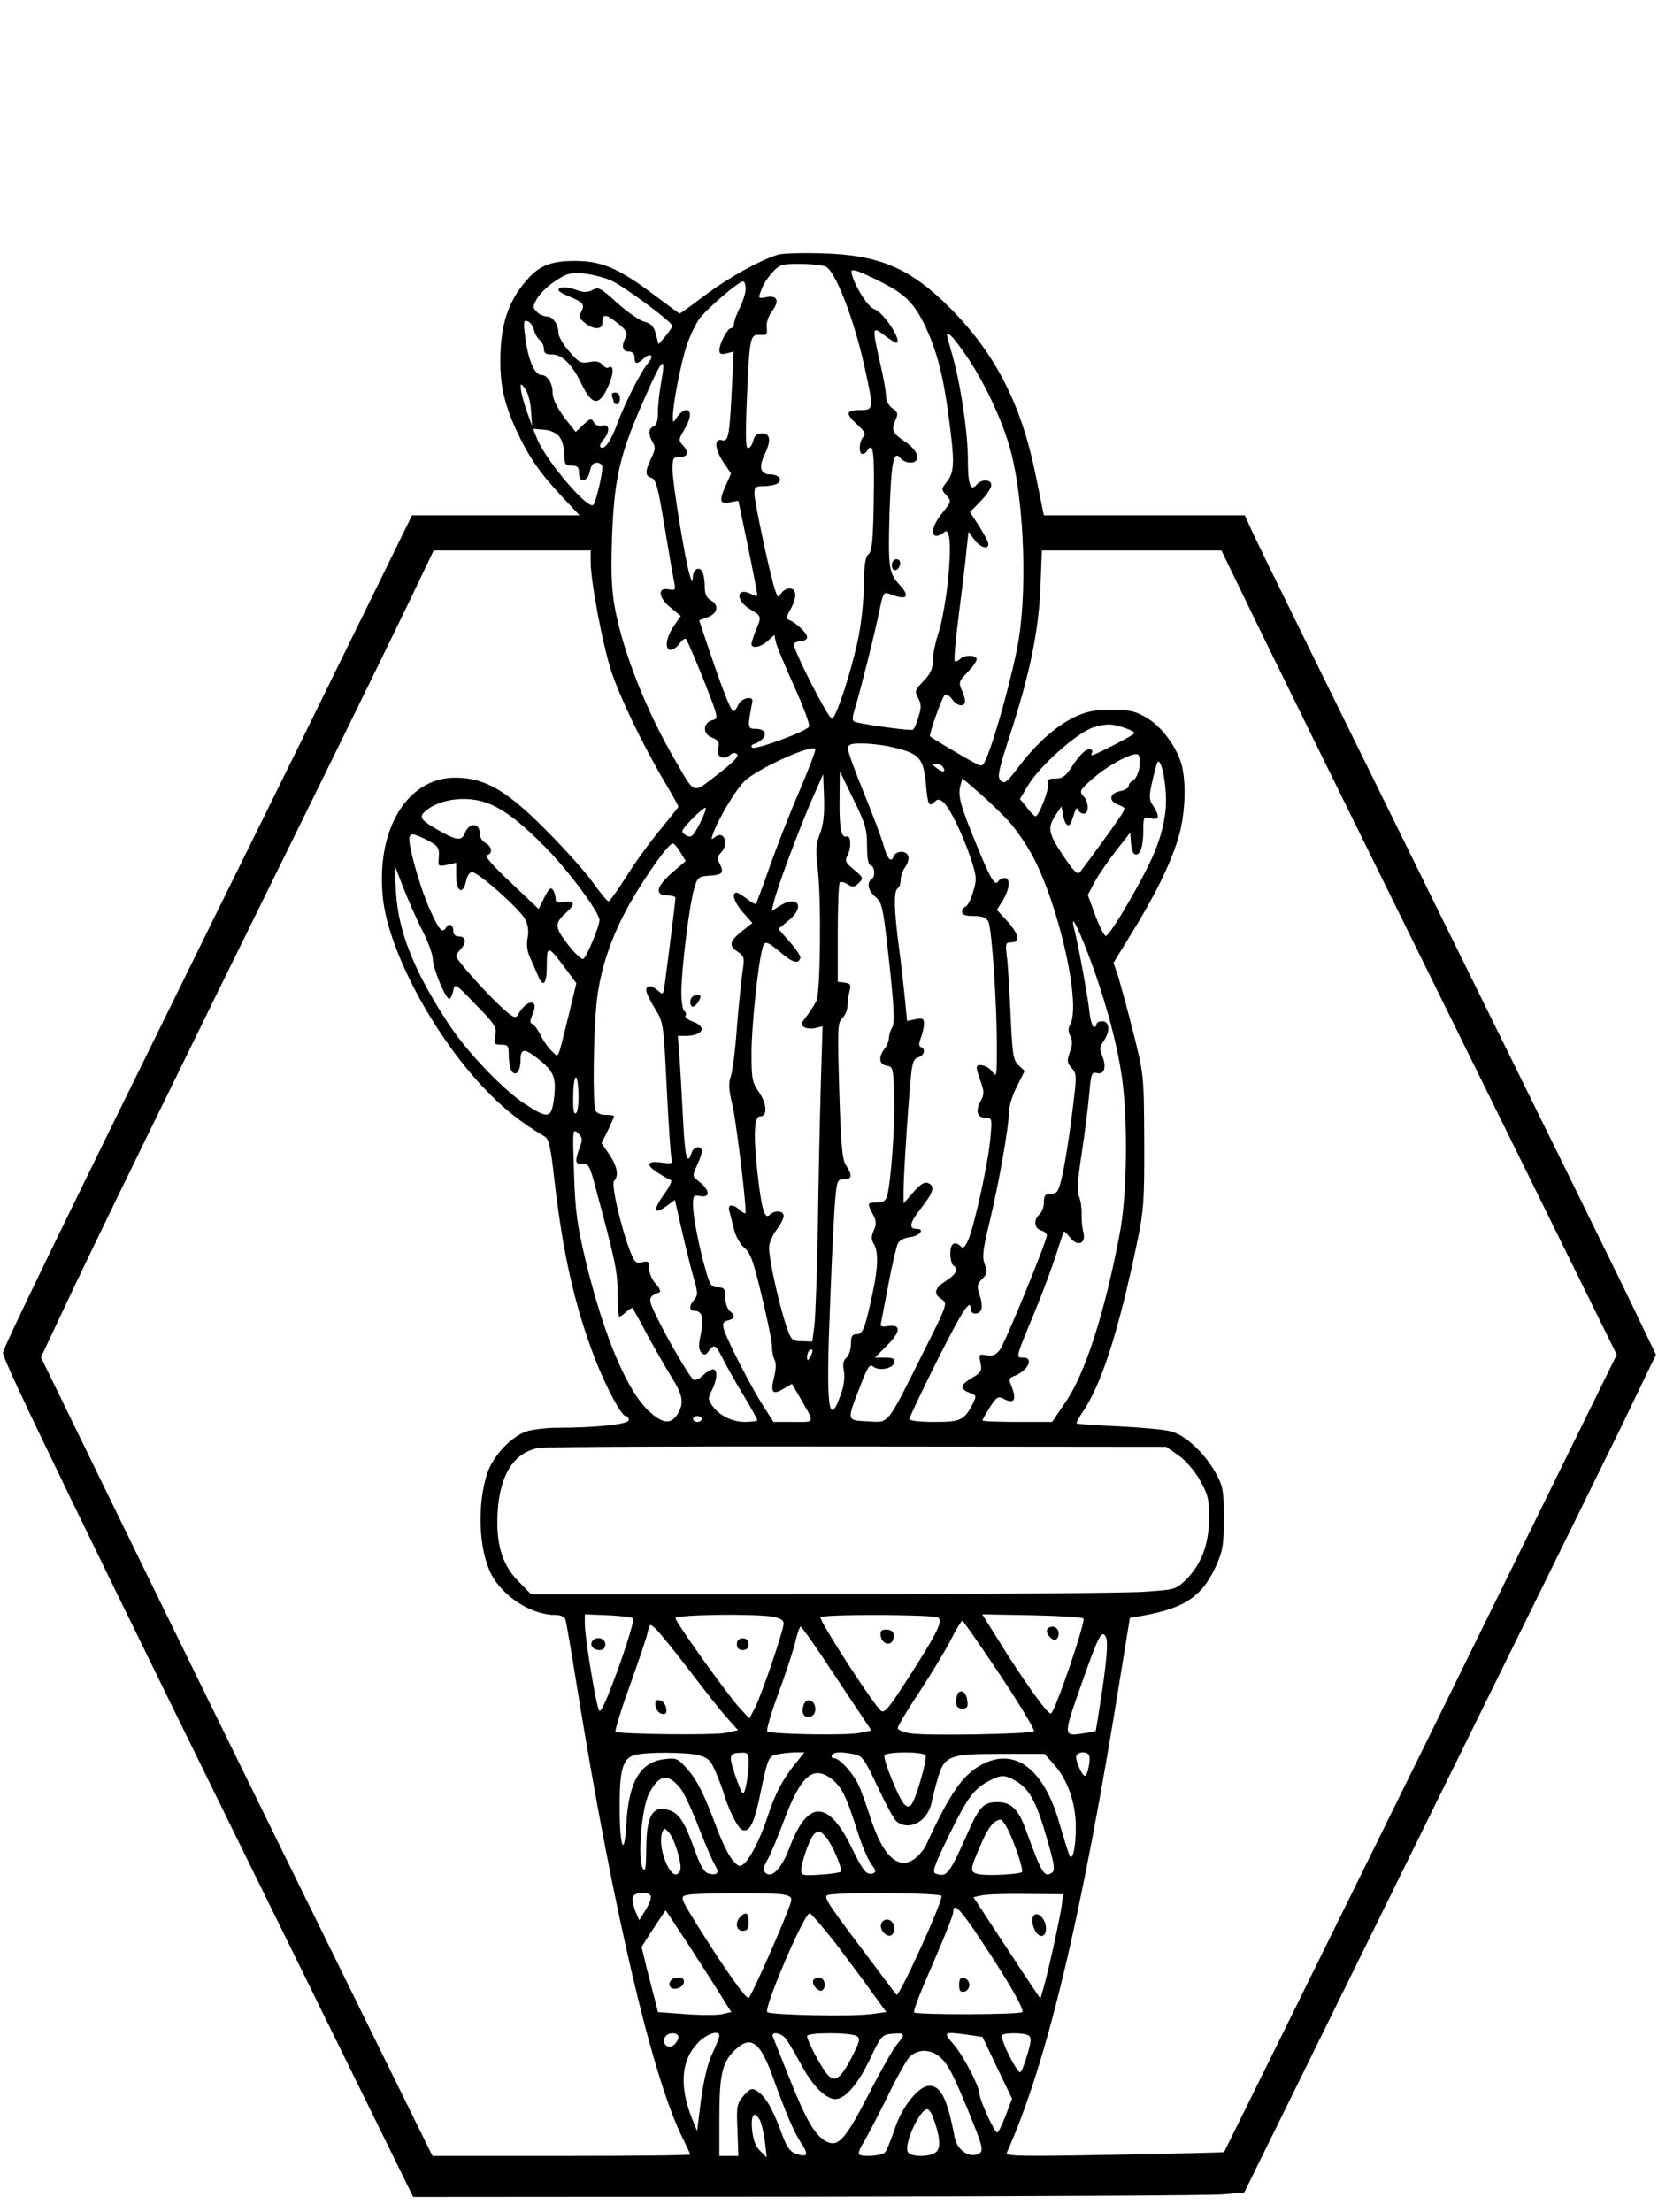 <?xml version="1.0" encoding="UTF-8" standalone="yes"?>
<svg version="1.0" xmlns="http://www.w3.org/2000/svg" width="425pt" height="567pt" viewBox="0 0 567 756" preserveAspectRatio="xMidYMid meet">
  <g transform="translate(0,756) scale(0.1,-0.1)" fill="#000000" stroke="none">
    <path d="M2659 6691 c-65 -21 -165 -77 -245 -136 -47 -36 -88 -65 -90 -65 -1
0 -42 30 -90 66 -117 88 -177 114 -266 114 -84 0 -123 -15 -167 -66 -57 -65
-84 -137 -89 -238 -5 -106 8 -175 53 -273 41 -90 80 -147 157 -229 l60 -64
-286 0 -287 0 -158 -322 c-87 -178 -312 -636 -501 -1018 -546 -1109 -740
-1508 -740 -1524 0 -26 249 -540 1085 -2239 l318 -647 1351 1 c743 1 1382 4
1421 8 l70 6 586 1190 c323 655 640 1299 705 1432 l117 243 -61 127 c-33 71
-338 691 -677 1378 -339 688 -628 1276 -642 1308 l-26 57 -343 0 -344 0 -5 23
c-2 12 -13 65 -24 118 -48 238 -138 413 -290 566 -137 138 -243 184 -441 189
-69 2 -137 0 -151 -5z m164 -40 c32 -12 95 -173 131 -332 35 -158 35 -159 -14
-159 -48 0 -50 -12 -8 -50 25 -23 30 -32 20 -42 -14 -14 -16 -58 -3 -58 6 0
13 5 16 10 21 35 26 -1 23 -166 -2 -141 -6 -178 -18 -187 -11 -9 -15 -36 -16
-112 -1 -60 -10 -136 -22 -190 -26 -116 -74 -260 -87 -260 -13 0 -137 244
-130 256 4 5 15 9 26 9 10 0 19 6 19 14 0 14 -39 50 -63 59 -9 3 -7 13 6 35
23 41 22 72 -3 72 -10 0 -23 -8 -29 -17 -9 -16 -11 -15 -19 8 -15 38 -72 304
-72 333 0 23 4 26 33 26 17 0 38 4 46 9 19 12 4 31 -25 31 -33 0 -40 24 -20
66 24 50 21 74 -8 74 -17 0 -26 -7 -30 -25 -4 -14 -11 -25 -18 -25 -8 0 -9 44
-4 163 9 216 11 226 44 224 24 -2 27 1 24 25 -2 17 6 40 19 57 26 35 17 55
-21 47 -27 -5 -28 -5 -16 26 6 17 23 44 38 59 23 26 32 29 91 29 36 0 77 -4
90 -9z m188 -52 c84 -42 116 -74 153 -152 40 -85 62 -169 81 -315 20 -149 19
-184 -6 -216 -20 -25 -20 -28 -5 -45 21 -23 21 -22 -14 -66 -31 -39 -39 -75
-17 -75 7 0 18 5 24 11 22 22 27 -41 15 -164 -7 -65 -21 -144 -32 -177 -11
-33 -20 -76 -20 -97 0 -28 -8 -45 -32 -70 -29 -30 -31 -35 -18 -58 11 -20 11
-33 1 -64 -6 -22 -15 -42 -19 -44 -7 -5 -177 19 -199 27 -10 4 -9 15 3 53 17
57 67 254 83 335 12 55 13 57 37 48 57 -22 68 -8 29 34 -36 39 -38 60 -33 246
6 175 14 214 37 186 15 -18 47 -21 56 -6 9 15 -10 43 -44 65 -38 25 -44 38
-29 70 10 22 9 28 -10 41 -13 9 -22 26 -22 42 0 15 -9 65 -20 112 -28 124 -28
128 14 96 19 -14 37 -26 40 -26 26 0 -42 105 -74 115 -20 6 -62 70 -75 113 -6
22 -5 23 17 17 12 -4 48 -20 79 -36z m-919 3 c42 -19 206 -140 207 -154 1 -4
-10 -19 -23 -35 l-24 -28 -9 35 c-7 26 -16 36 -39 42 -17 4 -58 33 -93 64 -56
51 -64 56 -84 45 -17 -9 -30 -9 -51 -2 -33 13 -66 14 -66 2 0 -5 15 -14 33
-21 51 -21 58 -29 45 -53 -9 -17 -7 -24 12 -39 29 -24 60 -24 60 0 0 32 11 32
51 0 31 -25 36 -34 29 -49 -16 -29 -12 -49 10 -49 13 0 20 -7 20 -20 0 -24 8
-25 32 -3 23 21 36 9 16 -14 -24 -27 -82 -140 -107 -210 -23 -61 -45 -92 -58
-79 -3 3 1 14 10 24 24 27 22 56 -3 49 -12 -3 -24 1 -29 11 -9 15 -12 14 -36
-8 l-26 -25 -20 25 c-39 48 -59 85 -59 108 0 34 -18 62 -39 62 -23 0 -46 54
-55 132 -7 50 -5 57 8 52 9 -3 19 -17 22 -30 3 -13 12 -28 20 -35 8 -6 14 -20
14 -30 0 -14 7 -19 28 -19 35 0 69 -34 102 -103 35 -72 59 -74 89 -8 21 46 21
79 1 66 -4 -3 -13 2 -20 10 -9 11 -23 14 -45 9 -29 -5 -36 -1 -69 37 -20 23
-36 51 -36 61 0 30 -19 58 -40 58 -10 0 -26 7 -34 16 -15 14 -15 18 1 46 10
17 38 44 63 60 39 26 52 29 97 25 28 -3 71 -14 95 -25z m458 -27 c0 -14 -9
-43 -20 -65 -11 -22 -20 -46 -20 -55 0 -8 -4 -15 -10 -15 -12 0 -40 -53 -40
-76 0 -12 6 -15 25 -10 l24 6 -5 -102 c-9 -186 -12 -207 -35 -201 -28 8 -25
-32 6 -77 l25 -37 -19 -43 c-23 -51 -19 -63 17 -55 l27 5 33 -157 c18 -87 32
-162 32 -166 0 -4 -9 -3 -19 3 -53 28 -58 -20 -6 -51 40 -24 40 -24 20 -72 -8
-20 -15 -41 -15 -47 0 -17 33 -11 56 11 l22 20 6 -27 c4 -15 32 -83 63 -151
30 -67 53 -128 50 -135 -6 -16 -186 -82 -195 -72 -4 4 -2 9 4 11 49 17 54 53
7 53 -27 0 -27 5 -10 93 4 22 -38 12 -48 -10 -5 -13 -13 -23 -16 -23 -9 0 -33
60 -80 198 l-38 113 29 11 c35 12 40 42 10 58 -14 8 -20 21 -20 48 0 20 -4 43
-9 51 -12 18 -31 5 -32 -22 -1 -18 -3 -16 -10 8 -16 51 -59 314 -59 361 0 40
2 44 25 44 29 0 32 16 9 41 -14 15 -13 20 5 50 24 39 27 69 7 69 -7 0 -21 -10
-29 -22 -16 -23 -16 -23 -16 -2 -1 39 28 188 48 247 11 32 30 71 42 88 23 33
135 129 150 129 5 0 9 -11 9 -25z m767 -248 c52 -80 104 -189 132 -281 50
-160 66 -474 35 -669 -15 -97 -78 -330 -109 -403 -13 -32 -16 -34 -37 -23 -39
20 -158 91 -158 94 0 17 43 136 51 141 6 3 17 -3 25 -15 17 -24 44 -28 44 -6
0 8 -5 26 -12 40 -10 23 -8 29 20 58 18 18 32 38 32 45 0 15 -42 16 -58 0 -6
-6 -14 -9 -17 -6 -3 3 3 74 14 159 11 85 23 183 26 218 l7 65 20 -27 c20 -27
48 -36 48 -15 0 6 -14 33 -31 60 l-32 49 37 38 c20 20 36 45 36 54 0 21 -33
22 -50 2 -21 -25 -30 0 -30 84 0 95 -25 261 -54 362 -22 77 -23 79 -3 62 11
-10 40 -49 64 -86z m-1056 -73 c-6 -32 -11 -77 -11 -101 0 -30 -5 -45 -15 -49
-18 -7 -19 -27 -3 -54 10 -15 9 -26 -5 -55 -22 -45 -21 -61 1 -67 15 -4 23
-34 45 -169 15 -90 30 -176 33 -190 5 -24 3 -26 -20 -22 -39 8 -34 -30 8 -63
l34 -28 -24 -35 c-27 -40 -32 -81 -10 -81 8 0 22 10 30 22 9 12 19 19 22 15 4
-4 31 -67 60 -139 51 -130 52 -133 31 -138 -34 -9 -35 -48 -2 -60 22 -9 26
-15 21 -35 -8 -30 16 -44 40 -25 10 9 18 10 25 3 7 -7 -15 -29 -67 -69 -88
-67 -75 -72 -146 50 -96 164 -175 363 -204 513 -13 69 -15 123 -11 248 7 189
24 271 92 431 79 183 95 205 76 98z m-445 -98 l4 -51 -20 55 c-10 30 -19 64
-19 75 -1 18 1 17 16 -4 9 -13 18 -47 19 -75z m97 -87 c9 -12 17 -38 17 -60 0
-35 3 -39 25 -39 20 0 25 -5 25 -25 0 -36 29 -32 37 5 4 21 11 30 24 30 11 0
19 -7 19 -15 0 -26 -22 -120 -31 -129 -17 -19 -159 147 -192 225 l-14 35 36
-3 c22 -1 43 -11 54 -24z m107 -428 c0 -68 41 -283 70 -373 31 -93 110 -257
185 -383 25 -42 45 -79 45 -81 0 -2 -27 -36 -60 -76 -33 -40 -86 -111 -116
-160 -31 -48 -59 -88 -63 -88 -4 0 -29 30 -56 68 -27 37 -99 117 -160 178
-131 132 -205 175 -302 177 -170 4 -280 -178 -253 -417 21 -177 169 -456 339
-638 69 -74 128 -121 215 -173 13 -8 20 -40 31 -140 30 -262 70 -437 140 -620
39 -99 90 -195 105 -195 6 0 10 -6 10 -14 0 -14 -114 -26 -244 -26 -34 0 -79
-5 -101 -11 -53 -15 -118 -83 -139 -145 -35 -109 -29 -260 14 -345 40 -76 137
-139 218 -139 20 0 32 -6 36 -17 3 -10 21 -115 40 -234 124 -766 258 -1335
362 -1541 13 -26 24 -50 24 -53 0 -3 -198 -5 -441 -5 l-440 0 -206 418 c-456
926 -755 1537 -939 1915 l-194 398 74 157 c101 216 377 781 806 1652 199 404
384 783 412 843 l51 107 268 0 269 0 0 -39z m2238 -128 c44 -93 348 -711 676
-1376 l595 -1207 -670 -1363 c-369 -749 -672 -1363 -673 -1364 -1 -1 -170 -5
-376 -9 -320 -6 -372 -5 -367 7 137 306 256 803 388 1626 l33 203 35 6 c148
25 210 65 257 166 26 57 29 74 29 168 0 98 -2 109 -29 158 -38 67 -103 128
-153 140 -21 6 -101 13 -178 17 -77 3 -141 8 -143 10 -2 2 5 16 16 32 68 97
127 279 193 598 20 97 23 137 22 335 -1 224 -1 226 -37 370 -20 80 -44 166
-52 193 l-16 47 60 98 c79 127 135 240 161 327 24 77 29 188 12 252 -17 61
-68 131 -120 161 -39 23 -57 27 -121 27 -61 0 -86 -6 -130 -27 -62 -31 -130
-92 -191 -174 -37 -48 -44 -53 -57 -41 -12 13 -8 33 31 153 68 209 99 357 105
507 l5 127 307 0 307 0 81 -167z m-403 -443 c14 -5 25 -12 25 -15 0 -5 -135
-75 -145 -75 -4 0 -3 5 0 10 3 6 -2 10 -12 10 -10 0 -32 -21 -51 -50 -27 -42
-37 -50 -63 -50 -24 0 -30 -4 -25 -16 6 -16 -31 -114 -43 -113 -3 0 -17 13
-29 30 l-24 29 26 44 c39 67 169 183 225 201 46 14 68 13 116 -5z m-815 -60
c106 -24 118 -36 127 -135 6 -66 10 -74 31 -53 8 8 15 8 27 -2 23 -19 67 -111
95 -193 20 -62 21 -72 8 -114 -7 -25 -19 -48 -25 -50 -7 -3 -13 -11 -13 -19 0
-10 12 -14 40 -14 28 0 42 -5 50 -19 12 -23 30 -293 29 -436 0 -94 -1 -99 -16
-77 -15 21 -53 31 -53 13 0 -5 6 -26 14 -48 12 -34 12 -43 -1 -67 -18 -34 -11
-56 18 -56 21 0 22 -3 16 -68 -6 -78 -52 -289 -74 -345 -11 -27 -19 -35 -26
-28 -22 22 -37 12 -37 -23 0 -19 5 -38 10 -41 19 -12 10 -30 -25 -53 -40 -25
-44 -44 -14 -63 20 -14 19 -17 -65 -184 -126 -252 -114 -237 -189 -233 -73 4
-72 0 -25 121 24 63 32 76 43 67 20 -17 69 -8 73 13 3 13 -4 17 -31 17 l-35 0
39 39 c49 48 52 75 8 69 -27 -4 -30 -2 -25 16 2 12 14 73 26 136 12 63 26 122
31 131 5 10 23 19 41 21 31 3 53 28 24 28 -30 0 -26 20 14 71 43 55 49 76 23
86 -11 5 -27 -5 -50 -32 l-33 -38 0 44 c0 57 18 328 26 398 4 41 10 54 25 58
20 6 26 29 8 35 -7 2 -7 12 0 31 6 16 11 38 11 49 0 17 -5 20 -29 15 l-29 -6
-7 72 c-4 40 -13 121 -21 181 -17 129 -18 192 -4 201 6 3 10 16 10 28 0 13 7
33 16 45 9 13 13 29 10 37 -7 20 -42 19 -50 -1 -9 -24 -22 -9 -36 43 -8 27
-38 106 -67 177 -29 71 -53 137 -53 147 0 16 8 19 48 19 26 0 67 -5 92 -10z
m-308 -157 c-33 -76 -78 -192 -101 -258 -23 -66 -44 -121 -46 -123 -2 -3 -16
5 -31 17 -15 11 -31 21 -35 21 -19 0 -8 -34 22 -68 l32 -36 -37 -29 c-42 -34
-45 -49 -12 -70 21 -14 23 -20 15 -69 -4 -29 -13 -114 -19 -189 -5 -75 -15
-151 -21 -168 -8 -23 -7 -45 5 -94 12 -48 46 -320 46 -371 0 -5 -8 -2 -18 7
-27 25 -46 22 -37 -5 3 -13 11 -41 16 -63 6 -22 21 -49 35 -60 20 -16 31 -46
59 -164 19 -79 35 -156 35 -173 0 -16 4 -37 9 -46 6 -11 5 -33 -2 -60 -13 -51
-5 -61 32 -39 l29 17 25 -42 c55 -96 57 -88 -20 -88 l-68 0 -37 58 c-39 61
-122 222 -133 260 -5 19 -2 25 14 29 25 6 27 16 6 33 -8 7 -15 28 -15 46 0 29
-3 34 -25 34 -21 0 -27 7 -40 53 -24 82 -45 188 -45 228 0 33 2 36 25 31 34
-6 33 20 -2 48 -26 20 -26 21 -10 56 9 19 17 41 17 49 0 22 -28 18 -35 -5 -15
-46 -23 -13 -29 113 -4 72 -9 167 -12 210 l-6 77 25 0 c61 0 77 31 26 49 -17
6 -28 15 -25 20 4 5 2 12 -4 16 -5 3 -10 32 -10 63 0 78 27 297 43 352 12 43
14 45 55 48 44 3 49 10 32 43 -8 15 -7 23 5 35 30 30 11 80 -21 53 -13 -10
-13 -8 -4 17 21 54 78 149 107 176 47 44 234 128 241 108 2 -5 -24 -71 -56
-147z m1164 82 c-4 -20 -14 -39 -22 -42 -7 -3 -14 -11 -14 -18 0 -7 -13 -15
-30 -18 -37 -8 -40 -34 -5 -47 25 -10 25 -10 8 -37 -15 -24 -105 -148 -139
-192 -9 -12 -20 -1 -58 55 -51 77 -55 95 -26 139 l20 30 6 -33 c7 -34 21 -42
29 -17 14 43 17 50 22 38 3 -7 11 -13 19 -13 19 0 18 39 -1 60 -15 16 -12 21
30 58 56 50 145 96 158 83 5 -5 6 -26 3 -46z m91 -130 c-3 -47 -15 -97 -36
-150 -31 -80 -150 -286 -169 -293 -5 -1 -21 29 -36 69 l-26 71 25 47 c14 25
47 73 73 106 l47 60 3 -38 c2 -22 8 -37 16 -37 17 0 26 31 26 88 0 40 1 42 25
36 30 -7 32 6 9 42 -15 22 -15 32 -4 82 7 31 15 61 18 67 13 22 33 -82 29
-150z m-762 134 c11 -17 0 -20 -21 -4 -17 13 -17 14 -2 15 9 0 20 -5 23 -11z
m-260 -268 c0 -43 4 -66 13 -68 14 -5 16 -39 2 -48 -17 -11 -11 -39 14 -60 23
-19 26 -34 47 -224 17 -157 19 -208 10 -222 -6 -10 -11 -27 -11 -36 0 -10 -7
-27 -15 -37 -22 -29 -19 -54 8 -58 21 -3 22 -8 25 -108 3 -98 -11 -286 -24
-337 -5 -17 -14 -23 -35 -23 -34 0 -34 -1 -14 -40 12 -23 13 -34 3 -55 -9 -21
-9 -31 0 -46 16 -25 15 -79 -2 -159 -27 -129 -35 -150 -56 -150 -16 0 -20 -7
-20 -34 0 -18 -7 -39 -15 -46 -11 -9 -14 -22 -9 -46 4 -22 0 -52 -12 -84 -41
-115 -50 -38 -35 320 6 162 14 323 18 358 5 57 8 62 29 62 28 0 30 12 8 46
-14 20 -18 68 -24 257 -6 214 -6 233 11 248 9 9 17 27 17 40 0 13 3 36 7 51 6
22 4 27 -16 30 l-24 3 0 167 c0 91 3 169 7 173 3 3 15 1 27 -7 18 -11 23 -10
38 5 16 16 16 18 -16 45 -30 25 -33 30 -22 51 13 24 11 68 -3 63 -19 -7 -26
27 -25 123 l1 100 46 -95 c41 -83 47 -103 47 -159z m-161 40 c-14 -35 -15 -57
-8 -115 13 -103 10 -426 -4 -456 -7 -14 -22 -38 -34 -53 -19 -24 -20 -29 -8
-37 8 -5 26 -6 39 -3 l24 6 -6 -199 c-3 -109 -8 -327 -10 -484 -3 -157 -8
-310 -12 -340 l-7 -55 -36 1 c-36 1 -37 2 -59 71 -25 82 -53 211 -53 249 0 15
11 42 25 60 14 18 25 40 25 48 0 19 -31 21 -48 4 -17 -17 -28 20 -42 147 -14
132 -11 190 10 190 25 0 23 42 -4 82 -24 34 -26 47 -26 135 0 86 21 295 37
356 7 29 14 28 63 -13 41 -35 60 -40 67 -19 2 6 -14 31 -36 55 l-39 45 34 28
c60 48 32 91 -32 49 l-25 -16 7 29 c11 49 84 244 127 344 l42 95 3 -80 c2 -56
-2 -92 -14 -124z m649 39 c24 -27 60 -80 80 -118 90 -172 164 -503 127 -573
-8 -13 -7 -25 0 -39 8 -15 8 -30 -1 -55 -11 -30 -10 -37 6 -55 18 -20 18 -25
1 -158 -9 -75 -24 -167 -32 -204 -14 -61 -18 -68 -40 -68 -20 0 -24 -5 -24
-29 0 -16 -7 -34 -15 -41 -21 -18 -19 -48 5 -55 11 -3 20 -11 20 -17 0 -20
-143 -369 -161 -392 -14 -17 -25 -22 -45 -18 -26 5 -27 3 -21 -26 6 -27 2 -33
-28 -51 -42 -24 -44 -38 -10 -51 25 -9 25 -11 11 -39 -29 -56 -41 -61 -132
-61 -50 0 -84 4 -84 10 0 6 43 96 95 200 87 173 115 216 115 175 0 -19 29 -20
36 0 3 8 1 30 -6 49 -10 31 -9 37 9 55 17 17 18 24 9 49 -10 24 -7 50 15 141
32 132 67 329 67 378 0 20 12 60 27 89 l27 54 -20 19 c-19 17 -22 36 -28 172
-4 85 -9 175 -13 202 -5 43 -4 47 16 47 31 0 26 27 -14 72 l-36 39 21 33 c23
39 26 76 6 76 -8 0 -18 -5 -22 -11 -11 -18 -25 4 -72 118 -57 139 -67 173 -58
207 l7 27 59 -51 c33 -29 79 -73 103 -100z m-1792 68 c55 -18 119 -66 206
-155 78 -79 183 -221 183 -247 0 -22 -45 -129 -56 -133 -6 -2 -30 21 -53 51
-45 59 -46 71 -2 110 29 27 26 39 -9 34 -22 -3 -30 -1 -30 11 0 9 -4 22 -9 30
-7 11 -14 5 -29 -25 l-20 -40 -96 91 c-61 57 -90 91 -81 93 21 5 18 29 -5 42
-12 6 -20 21 -20 35 0 35 -37 34 -50 -1 -12 -29 -28 -27 -97 13 -52 30 -60 41
-42 58 44 43 138 58 210 33z m734 -68 c-27 -52 -31 -56 -55 -40 -12 8 -8 16
25 50 21 22 43 40 47 40 5 0 -3 -22 -17 -50z m-935 -60 c40 -21 44 -26 40 -68
-2 -22 1 -23 29 -17 l31 7 0 -46 c0 -54 24 -65 34 -16 3 17 12 30 20 30 22 0
163 -126 182 -161 10 -20 13 -41 8 -65 -4 -23 -1 -46 9 -67 8 -18 20 -44 26
-59 18 -46 31 -32 31 33 0 70 4 69 61 -7 l40 -54 -26 -108 c-40 -161 -33 -147
-57 -125 -11 10 -29 34 -39 55 -10 20 -23 38 -30 40 -7 2 -7 11 2 31 25 55
-19 55 -50 -1 -8 -14 -16 -10 -58 28 -57 53 -153 161 -153 173 0 5 7 15 15 23
21 22 19 44 -5 44 -13 0 -20 7 -20 20 0 21 -15 27 -25 10 -12 -20 -23 -9 -53
58 -31 66 -72 206 -72 244 0 23 11 23 60 -2z m868 -44 l17 -28 -49 -42 c-53
-47 -58 -76 -11 -76 14 0 25 -4 25 -8 0 -8 -24 -200 -36 -290 -5 -41 -7 -43
-23 -28 -22 20 -41 21 -41 2 0 -8 13 -36 30 -63 29 -47 29 -50 40 -268 6 -121
13 -230 16 -242 5 -20 3 -21 -35 -16 -51 7 -54 -9 -8 -37 17 -11 36 -21 41
-23 6 -2 -5 -24 -24 -50 -38 -53 -34 -71 9 -39 l29 21 22 -97 c12 -53 30 -126
40 -162 17 -57 17 -66 5 -81 -19 -20 -19 -39 -1 -39 27 0 34 -23 23 -78 -9
-40 -8 -55 2 -65 10 -10 15 -9 25 6 19 24 23 22 47 -25 12 -24 43 -80 70 -124
27 -45 49 -85 49 -88 0 -3 -19 -6 -42 -6 -45 0 -89 22 -114 58 -13 19 -13 25
1 51 18 36 20 71 3 71 -6 0 -22 -9 -34 -21 -12 -12 -27 -18 -32 -15 -12 7 -91
141 -128 219 -29 59 -28 66 11 80 6 3 0 15 -12 29 -13 13 -23 37 -23 52 0 25
-3 27 -24 22 -21 -5 -26 0 -40 35 -31 78 -67 232 -56 243 17 17 11 50 -16 90
l-27 39 22 44 c11 24 21 46 21 48 0 3 -13 5 -29 5 -17 0 -31 6 -35 16 -9 24
-7 256 4 365 11 112 50 229 114 342 58 101 135 209 148 205 5 -2 17 -16 26
-32z m-885 -263 c21 -40 37 -85 37 -100 1 -32 42 -134 56 -136 5 0 11 12 14
27 5 27 6 27 77 -47 67 -68 72 -78 67 -106 -6 -28 -4 -31 20 -31 23 0 26 -4
26 -37 0 -21 4 -44 9 -52 14 -22 31 -3 31 35 0 41 12 43 57 8 56 -43 66 -65
58 -134 -9 -73 -18 -76 -101 -22 -73 48 -194 174 -256 267 -121 183 -176 320
-184 458 l-5 92 29 -75 c16 -41 45 -108 65 -147z m2277 -80 c54 -140 97 -295
115 -413 23 -146 20 -414 -6 -547 -51 -270 -118 -478 -185 -575 l-46 -68 -119
0 c-65 0 -119 2 -119 5 0 3 11 23 25 45 22 34 28 39 45 30 41 -22 49 -4 25 52
-5 13 -2 20 11 24 49 18 72 64 33 64 -26 0 -27 -4 39 155 27 66 60 154 73 195
13 41 25 77 27 80 2 3 11 -6 21 -19 25 -33 56 -22 46 17 -4 15 -7 44 -6 65 0
22 -4 47 -9 58 -7 13 -5 57 9 146 11 70 22 162 26 204 6 69 8 76 26 72 25 -7
34 20 19 57 -10 24 -9 33 4 52 23 33 21 68 -4 68 -11 0 -20 -4 -20 -10 0 -5
-4 -10 -9 -10 -5 0 -13 26 -16 58 -6 51 -37 222 -52 280 -13 53 9 14 47 -85z
m-1749 -546 c-8 -8 -11 6 -11 45 0 83 14 106 18 29 2 -36 -2 -69 -7 -74z m11
-120 c-17 -47 -15 -57 10 -54 20 2 25 -7 45 -83 67 -249 75 -284 75 -361 0
-43 3 -79 6 -79 3 0 14 7 24 17 10 9 20 14 21 12 2 -2 26 -44 52 -94 27 -49
64 -114 83 -144 38 -60 42 -89 18 -126 -23 -34 -49 -31 -95 10 -76 69 -155
256 -218 515 -29 123 -36 169 -40 300 -5 150 -5 154 13 138 16 -16 17 -22 6
-51z m789 -714 c-8 -15 -10 -15 -11 -2 0 17 10 32 18 25 2 -3 -1 -13 -7 -23z
m-371 -213 c0 -5 -7 -10 -15 -10 -8 0 -15 5 -15 10 0 6 7 10 15 10 8 0 15 -4
15 -10z m1631 -125 c24 -17 55 -53 73 -85 27 -48 31 -64 31 -130 -1 -89 -27
-159 -81 -211 -33 -32 -37 -33 -147 -40 -61 -4 -557 -8 -1101 -8 l-989 -1 -42
43 c-58 57 -80 130 -73 242 8 126 57 202 141 216 23 4 515 6 1094 5 l1051 -1
43 -30z m-1865 -557 c3 -4 -19 -80 -51 -169 -40 -110 -61 -156 -66 -146 -11
18 -49 251 -49 296 l0 33 79 -3 c44 -2 83 -7 87 -11z m477 6 c25 -5 37 -12 37
-23 0 -23 -75 -243 -98 -288 l-19 -37 -32 34 c-44 48 -221 296 -221 309 0 12
265 16 333 5z m565 -3 c18 -11 -4 -55 -106 -213 -64 -99 -78 -116 -90 -105
-25 20 -212 309 -206 319 7 11 385 10 402 -1z m497 -3 c9 -9 -97 -320 -111
-325 -11 -4 -93 111 -183 256 l-52 83 169 -3 c94 -2 173 -7 177 -11z m-285
-193 c68 -102 120 -189 116 -193 -10 -9 -364 -16 -421 -7 -25 3 -45 12 -45 18
0 7 33 62 73 122 40 61 88 140 107 177 19 38 38 68 41 68 3 0 61 -83 129 -185z
m-1062 15 c52 -69 111 -143 131 -165 l35 -39 -40 -9 c-42 -9 -369 -5 -379 4
-3 4 19 75 49 158 30 84 58 166 61 182 7 30 7 30 27 12 11 -10 63 -74 116
-143z m504 -28 l118 -177 -38 -8 c-44 -10 -307 -5 -318 5 -4 4 13 63 38 130
25 68 51 147 58 176 6 28 15 52 18 52 4 0 60 -80 124 -178z m909 -28 c-12 -81
-23 -149 -24 -151 -2 -1 -25 -6 -50 -9 -61 -9 -61 -6 4 177 56 160 68 182 82
151 6 -14 2 -71 -12 -168z m-1380 -234 c31 -9 40 -18 57 -58 11 -26 23 -58 27
-72 17 -57 48 -119 63 -125 24 -9 39 18 58 104 31 148 31 148 65 155 17 3 45
6 61 6 l29 0 -34 -42 c-41 -51 -68 -103 -92 -178 -23 -71 -59 -142 -80 -160
-15 -13 -20 -11 -40 12 -13 15 -37 64 -54 110 -46 122 -66 161 -102 203 -31
34 -36 37 -76 32 -83 -9 -123 -77 -131 -221 -7 -126 -24 -77 -23 67 0 120 12
157 51 168 39 11 181 10 221 -1z m169 -22 c0 -46 -11 -108 -19 -108 -4 0 -16
29 -28 65 -22 67 -20 73 25 74 18 1 22 -4 22 -31z m360 26 c30 -6 36 -16 82
-113 27 -58 56 -112 65 -118 44 -33 106 2 119 66 2 14 12 50 20 79 23 81 38
87 217 87 l149 0 32 -36 c47 -51 76 -135 75 -217 0 -67 -11 -114 -21 -96 -3 5
-18 54 -34 108 -52 187 -151 264 -263 206 -67 -34 -111 -96 -195 -279 -6 -13
-23 -33 -37 -44 -57 -42 -111 8 -154 145 -14 43 -32 93 -41 111 -21 41 -64 87
-81 87 -8 0 -11 5 -8 10 7 12 29 13 75 4z m245 -4 c7 -11 -32 -148 -48 -168
-7 -9 -13 -9 -23 -1 -18 15 -76 157 -69 169 8 13 132 13 140 0z m559 1 c7 -12
-4 -71 -14 -71 -9 0 -30 46 -30 65 0 16 35 21 44 6z m-880 -82 c34 -27 49 -56
86 -172 16 -52 39 -106 50 -120 15 -19 17 -26 7 -30 -23 -9 -35 6 -76 90 -79
162 -150 161 -211 -3 -27 -71 -61 -107 -83 -85 -8 8 -7 18 6 41 10 16 36 78
58 137 57 153 100 191 163 142z m-515 -35 c11 -14 39 -74 61 -132 23 -59 48
-117 56 -129 16 -25 7 -35 -23 -27 -15 4 -28 26 -48 82 -33 92 -51 121 -83
133 -59 22 -82 -15 -82 -134 -1 -65 -3 -78 -12 -63 -18 32 -4 205 21 254 35
68 66 73 110 16z m1147 27 c45 -27 69 -72 104 -195 26 -88 29 -110 18 -117
-27 -18 -34 -7 -92 152 -24 65 -49 89 -95 89 -46 0 -61 -15 -97 -95 -68 -153
-75 -162 -113 -150 -15 4 -8 24 45 133 63 129 85 158 139 186 39 20 53 20 91
-3z m-30 -163 c23 -45 55 -140 49 -147 -9 -8 -122 -14 -150 -7 -30 8 -29 14
13 109 22 52 43 76 64 77 4 0 15 -14 24 -32z m-1126 -89 c10 -39 10 -53 0 -62
-27 -28 -74 91 -55 140 6 16 8 16 25 -4 10 -13 23 -46 30 -74z m503 63 c22
-24 60 -112 52 -120 -3 -3 -35 -8 -70 -10 -60 -4 -65 -3 -65 16 0 24 27 101
41 119 15 17 23 17 42 -5z m-598 -202 c4 -6 -4 -27 -16 -47 l-23 -37 -14 33
c-7 19 -11 40 -8 47 6 16 52 19 61 4z m454 4 c27 -6 30 -10 25 -28 -18 -57
-137 -326 -144 -326 -11 0 -79 96 -159 223 -77 123 -78 124 -49 130 37 7 292
8 327 1z m541 -5 c0 -29 -146 -347 -154 -338 -2 2 -60 79 -129 171 -112 149
-123 167 -104 171 52 10 387 7 387 -4z m412 -24 c-3 -33 -45 -226 -63 -289
l-11 -38 -19 28 c-11 16 -63 94 -115 174 l-95 145 28 6 c15 4 84 6 153 5 l125
-1 -3 -30z m-284 -117 c97 -145 156 -247 148 -256 -9 -9 -362 -10 -370 -1 -4
4 25 78 64 166 38 88 70 167 70 177 0 34 22 13 88 -86z m-981 -45 c49 -76 99
-154 111 -175 l23 -36 -31 -7 c-17 -4 -73 -4 -125 0 l-95 7 -9 37 c-6 20 -18
70 -29 111 l-18 75 40 62 c23 35 42 63 42 63 1 0 42 -62 91 -137z m490 25 c43
-57 100 -133 126 -170 l48 -66 -54 -7 c-67 -9 -343 -3 -353 7 -13 13 126 338
145 338 4 0 44 -46 88 -102z m-537 -322 c0 -7 -7 -19 -15 -26 -19 -16 -41 1
-32 24 8 20 47 21 47 2z m140 5 c0 -5 -11 -33 -25 -63 -16 -34 -29 -92 -38
-158 l-13 -105 -18 44 c-43 110 -37 197 19 256 29 32 75 48 75 26z m224 -6 c8
-9 31 -46 51 -84 38 -72 76 -114 111 -125 35 -11 82 38 128 133 40 84 42 86
79 89 43 4 45 -1 13 -38 -12 -15 -56 -92 -96 -170 -79 -154 -104 -182 -145
-160 -38 20 -69 74 -125 215 -29 72 -54 136 -57 143 -7 17 23 15 41 -3z m246
5 c13 -8 10 -19 -18 -74 -39 -75 -59 -87 -85 -54 -22 27 -67 113 -67 128 0 13
149 13 170 0z m383 4 l47 -7 50 -105 51 -106 -22 -58 c-12 -32 -25 -58 -29
-58 -9 0 -60 112 -60 131 0 26 -57 135 -90 172 -36 41 -34 43 53 31z m205 -2
c9 -7 9 -20 -4 -63 -9 -30 -19 -58 -24 -62 -9 -10 -71 113 -63 126 6 9 75 9
91 -1z m-920 -47 c11 -13 30 -53 42 -87 49 -135 74 -194 98 -231 29 -43 25
-53 -15 -40 -23 8 -33 23 -55 84 -29 77 -52 115 -82 133 -14 9 -22 6 -43 -18
-23 -27 -25 -35 -21 -118 l3 -88 -32 0 -33 0 0 128 c0 148 9 190 51 232 37 36
61 38 87 5z m613 -24 c29 -23 46 -55 100 -186 54 -133 56 -141 29 -150 -30
-10 -67 18 -75 57 -25 133 -47 178 -87 178 -36 0 -94 -72 -118 -147 -13 -37
-27 -74 -33 -80 -10 -13 -79 -18 -90 -7 -3 3 5 23 18 43 12 21 48 89 79 152
30 63 65 125 76 137 26 27 69 29 101 3z m-21 -207 c24 -62 28 -104 13 -119
-19 -20 -92 -20 -99 0 -12 29 42 145 67 145 5 0 14 -12 19 -26z m-591 -12 c5
-10 13 -43 17 -73 l6 -54 -22 22 c-16 15 -24 37 -28 72 -5 53 8 68 27 33z"/>
    <path d="M3050 5629 c0 -24 23 -21 28 4 2 10 -3 17 -12 17 -10 0 -16 -9 -16
-21z"/>
    <path d="M2094 6204 c3 -9 6 -18 6 -20 0 -2 5 -4 10 -4 6 0 10 9 10 20 0 12
-7 20 -16 20 -11 0 -14 -5 -10 -16z"/>
    <path d="M2367 4153 c-10 -10 -8 -33 3 -33 5 0 14 9 20 20 8 15 8 20 -3 20 -8
0 -17 -3 -20 -7z"/>
    <path d="M2025 1950 c-9 -15 4 -30 26 -30 12 0 19 7 19 20 0 21 -33 29 -45 10z"/>
    <path d="M2520 1940 c0 -13 7 -20 20 -20 13 0 20 7 20 20 0 13 -7 20 -20 20
-13 0 -20 -7 -20 -20z"/>
    <path d="M3012 1968 c4 -27 33 -36 42 -13 8 22 -1 35 -25 35 -15 0 -20 -6 -17
-22z"/>
    <path d="M3580 1986 c0 -17 24 -38 33 -29 15 15 6 43 -13 43 -11 0 -20 -6 -20
-14z"/>
    <path d="M3277 1774 c-4 -4 -7 -18 -7 -31 0 -17 6 -23 21 -23 16 0 20 5 17 27
-3 26 -18 39 -31 27z"/>
    <path d="M2242 1728 c2 -12 11 -24 21 -26 14 -3 18 1 15 20 -2 12 -11 24 -21
26 -14 3 -18 -1 -15 -20z"/>
    <path d="M2747 1728 c-8 -27 5 -43 28 -34 21 8 16 50 -6 54 -10 2 -19 -6 -22
-20z"/>
    <path d="M2532 1008 c-19 -19 -15 -48 8 -48 16 0 20 7 20 30 0 32 -9 37 -28
18z"/>
    <path d="M3014 985 c-9 -22 22 -53 37 -38 15 15 7 47 -14 51 -9 2 -20 -4 -23
-13z"/>
    <path d="M3536 1013 c-10 -11 -6 -39 8 -59 19 -25 40 -7 31 29 -7 25 -27 41
-39 30z"/>
    <path d="M3280 775 c0 -20 4 -26 18 -23 9 2 17 12 17 23 0 11 -8 21 -17 23
-14 3 -18 -3 -18 -23z"/>
    <path d="M2297 793 c-16 -15 -6 -34 15 -31 29 4 38 38 10 38 -10 0 -22 -3 -25
-7z"/>
    <path d="M2780 786 c0 -17 24 -38 33 -29 15 15 6 43 -13 43 -11 0 -20 -6 -20
-14z"/>
  </g>
</svg>